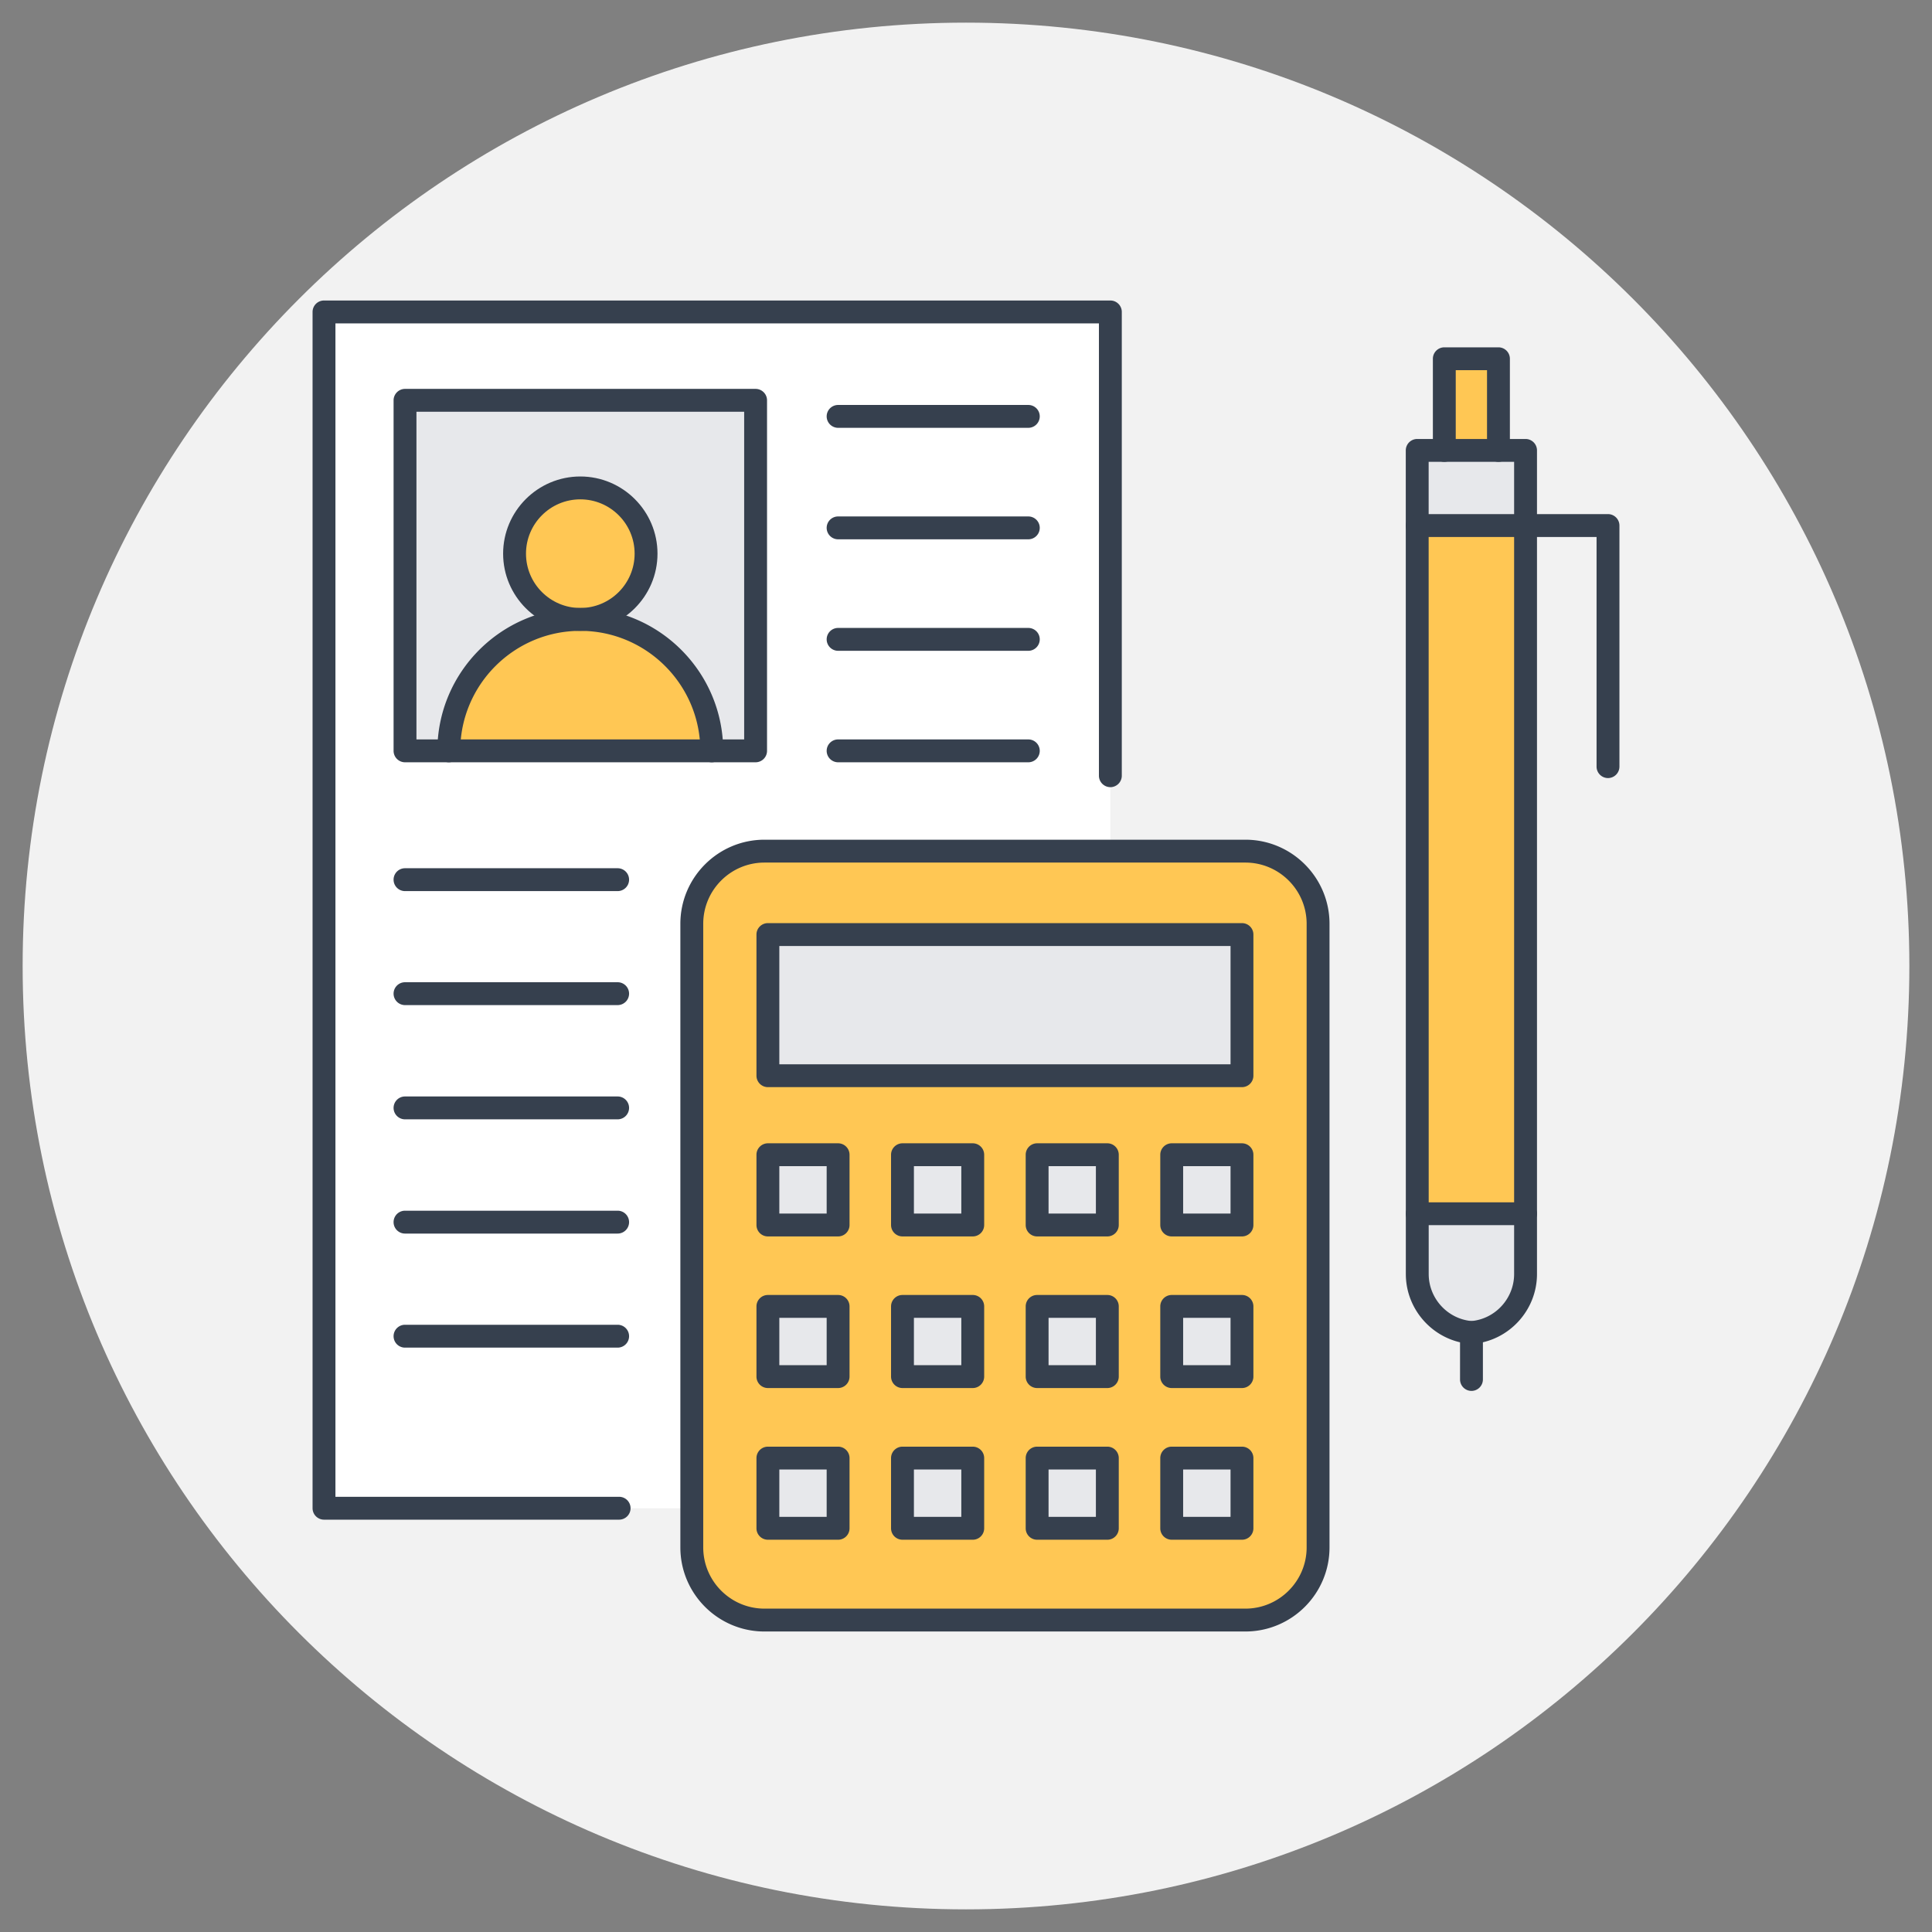<?xml version="1.0" encoding="UTF-8"?> <svg xmlns="http://www.w3.org/2000/svg" width="512" height="512" fill="none"><rect width="100%" height="100%" fill="#808080" stroke="none"/><path d="M506 256C506 117.924 394.076 6 256 6 117.94 6 6 117.924 6 256c0 138.06 111.94 250 250 250 138.076 0 250-111.94 250-250" style="fill:#f2f2f2;fill-opacity:1;fill-rule:nonzero;stroke:none;stroke-width:.152"></path><path d="M200.242 198.985V106.09h-92.909v92.894h81.288zm94.016 6.59v19.986H202.59c-10.636 0-19.258 8.62-19.258 19.257v154.879H85.864V82.667h208.393v122.909" style="fill:#fff;fill-opacity:1;fill-rule:nonzero;stroke:none;stroke-width:.152"></path><path d="M404.288 321.652v15.984c0 8.182-6.318 14.894-14.333 15.5-8.046-.606-14.364-7.318-14.364-15.5v-15.984h28.697" style="fill:#e7e8eb;fill-opacity:1;fill-rule:nonzero;stroke:none;stroke-width:.152"></path><path d="M404.288 139.273v182.379H375.59l-.015-182.38h28.712" style="fill:#ffc754;fill-opacity:1;fill-rule:nonzero;stroke:none;stroke-width:.152"></path><path d="M404.288 119.364v19.909h-28.712v-19.91H404.288" style="fill:#e7e8eb;fill-opacity:1;fill-rule:nonzero;stroke:none;stroke-width:.152"></path><path d="M397.106 95.076v24.288h-14.349V95.076h14.349M222.106 324.636v-18.62H203.5v18.62zm0 40.182v-18.606H203.5v18.606zm0 40.197V386.41H203.5v18.606zm35.682-80.379v-18.62h-18.621v18.62zm0 40.182v-18.606h-18.621v18.606zm0 40.197V386.41h-18.621v18.606zm35.667-80.379v-18.62h-18.607v18.62zm0 40.182v-18.606h-18.607v18.606zm0 40.197V386.41h-18.607v18.606zm35.681-119.94v-37.408H203.5v37.409zm0 39.561v-18.62h-18.62v18.62zm0 40.182v-18.606h-18.62v18.606zm0 40.197V386.41h-18.62v18.606zm20.167-160.197v165.258c0 10.636-8.636 19.257-19.273 19.257H202.59c-10.635 0-19.257-8.62-19.257-19.257V244.818c0-10.636 8.622-19.257 19.258-19.257H330.03c10.637 0 19.273 8.62 19.273 19.257" style="fill:#ffc754;fill-opacity:1;fill-rule:nonzero;stroke:none;stroke-width:.152"></path><path d="M329.136 386.41v18.605h-18.62V386.41h18.62M329.136 346.212v18.606h-18.62v-18.606h18.62M329.136 306.015v18.621h-18.62v-18.62h18.62M329.136 247.667v37.409H203.5v-37.41h125.636M293.455 386.41v18.605h-18.607V386.41h18.607M293.455 346.212v18.606h-18.607v-18.606h18.607M293.455 306.015v18.621h-18.607v-18.62h18.607M257.788 386.41v18.605h-18.621V386.41h18.62M257.788 346.212v18.606h-18.621v-18.606h18.62M257.788 306.015v18.621h-18.621v-18.62h18.62M222.106 386.41v18.605H203.5V386.41h18.606M222.106 346.212v18.606H203.5v-18.606h18.606M222.106 306.015v18.621H203.5v-18.62h18.606M200.242 106.09v92.895h-11.62c0-19.243-15.592-34.833-34.834-34.833 9.621 0 17.424-7.803 17.424-17.425 0-9.62-7.803-17.424-17.424-17.424-9.621 0-17.424 7.803-17.424 17.424 0 9.622 7.803 17.425 17.424 17.425-19.258 0-34.849 15.59-34.849 34.833h-11.606V106.09h92.91" style="fill:#e7e8eb;fill-opacity:1;fill-rule:nonzero;stroke:none;stroke-width:.152"></path><path d="M188.621 198.985H118.94c0-19.243 15.591-34.833 34.849-34.833 19.242 0 34.833 15.59 34.833 34.833M153.788 129.303c9.621 0 17.424 7.803 17.424 17.424 0 9.622-7.803 17.425-17.424 17.425-9.621 0-17.424-7.803-17.424-17.425 0-9.62 7.803-17.424 17.424-17.424" style="fill:#ffc754;fill-opacity:1;fill-rule:nonzero;stroke:none;stroke-width:.152"></path><path d="M164.076 402.727H85.864a3.04 3.04 0 0 1-3.03-3.03V82.667a3.03 3.03 0 0 1 3.03-3.03h208.393a3.03 3.03 0 0 1 3.03 3.03v122.909a3.04 3.04 0 0 1-3.03 3.03 3.04 3.04 0 0 1-3.03-3.03V85.697H88.894v310.97h75.182a3.03 3.03 0 0 1 3.03 3.03 3.04 3.04 0 0 1-3.03 3.03" style="fill:#36404e;fill-opacity:1;fill-rule:nonzero;stroke:none;stroke-width:.152"></path><path d="M153.788 132.333c-7.94 0-14.394 6.455-14.394 14.394 0 7.94 6.454 14.394 14.394 14.394s14.394-6.454 14.394-14.394-6.455-14.394-14.394-14.394zm0 34.849c-11.273 0-20.455-9.182-20.455-20.455 0-11.272 9.182-20.454 20.455-20.454 11.273 0 20.454 9.182 20.454 20.454 0 11.273-9.181 20.455-20.454 20.455" style="fill:#36404e;fill-opacity:1;fill-rule:nonzero;stroke:none;stroke-width:.152"></path><path d="M188.621 202.015a3.04 3.04 0 0 1-3.03-3.03c0-17.53-14.273-31.803-31.803-31.803-17.546 0-31.818 14.273-31.818 31.803a3.04 3.04 0 0 1-3.03 3.03 3.04 3.04 0 0 1-3.03-3.03c0-20.879 16.984-37.864 37.878-37.864 20.879 0 37.863 16.985 37.863 37.864a3.04 3.04 0 0 1-3.03 3.03" style="fill:#36404e;fill-opacity:1;fill-rule:nonzero;stroke:none;stroke-width:.152"></path><path d="M110.364 195.955h86.848V109.12h-86.848zm89.878 6.06h-92.909a3.04 3.04 0 0 1-3.03-3.03V106.09a3.04 3.04 0 0 1 3.03-3.03h92.91a3.04 3.04 0 0 1 3.03 3.03v92.894a3.04 3.04 0 0 1-3.03 3.03M272.515 113.379h-50.409a3.04 3.04 0 0 1-3.03-3.03 3.03 3.03 0 0 1 3.03-3.03h50.41a3.03 3.03 0 0 1 3.03 3.03 3.04 3.04 0 0 1-3.03 3.03M272.515 142.924h-50.409a3.04 3.04 0 0 1-3.03-3.03 3.03 3.03 0 0 1 3.03-3.03h50.41a3.03 3.03 0 0 1 3.03 3.03 3.04 3.04 0 0 1-3.03 3.03M272.515 172.47h-50.409a3.04 3.04 0 0 1-3.03-3.03 3.03 3.03 0 0 1 3.03-3.03h50.41a3.03 3.03 0 0 1 3.03 3.03 3.04 3.04 0 0 1-3.03 3.03M272.515 202.015h-50.409a3.04 3.04 0 0 1-3.03-3.03 3.03 3.03 0 0 1 3.03-3.03h50.41a3.03 3.03 0 0 1 3.03 3.03 3.04 3.04 0 0 1-3.03 3.03M163.682 236.152h-56.349a3.03 3.03 0 1 1 0-6.061h56.349a3.03 3.03 0 1 1 0 6.06M163.682 266.364h-56.349a3.04 3.04 0 0 1-3.03-3.03 3.03 3.03 0 0 1 3.03-3.031h56.349a3.03 3.03 0 0 1 3.03 3.03 3.04 3.04 0 0 1-3.03 3.03M163.682 296.636h-56.349a3.04 3.04 0 0 1-3.03-3.03 3.03 3.03 0 0 1 3.03-3.03h56.349a3.03 3.03 0 0 1 3.03 3.03 3.04 3.04 0 0 1-3.03 3.03M163.682 326.91h-56.349a3.03 3.03 0 1 1 0-6.062h56.349a3.03 3.03 0 1 1 0 6.061M163.682 357.136h-56.349a3.03 3.03 0 1 1 0-6.06h56.349a3.03 3.03 0 1 1 0 6.06M202.59 228.59c-8.954 0-16.226 7.274-16.226 16.228v165.258c0 8.94 7.272 16.227 16.227 16.227h127.44c8.954 0 16.242-7.288 16.242-16.227V244.818c0-8.954-7.288-16.227-16.243-16.227zm127.44 203.774H202.59c-12.287 0-22.287-10-22.287-22.288V244.818c0-12.288 10-22.288 22.288-22.288h127.44c12.302 0 22.302 10 22.302 22.288v165.258c0 12.288-10 22.288-22.303 22.288" style="fill:#36404e;fill-opacity:1;fill-rule:nonzero;stroke:none;stroke-width:.152"></path><path d="M206.53 282.045h119.576v-31.348H206.53Zm122.606 6.061H203.5a3.04 3.04 0 0 1-3.03-3.03v-37.41a3.03 3.03 0 0 1 3.03-3.03h125.636a3.03 3.03 0 0 1 3.03 3.03v37.41a3.04 3.04 0 0 1-3.03 3.03M206.53 321.606h12.546v-12.56H206.53zm15.576 6.06H203.5a3.03 3.03 0 0 1-3.03-3.03v-18.62a3.04 3.04 0 0 1 3.03-3.031h18.606a3.04 3.04 0 0 1 3.03 3.03v18.621a3.03 3.03 0 0 1-3.03 3.03M313.545 321.606h12.561v-12.56h-12.56zm15.591 6.06h-18.62a3.03 3.03 0 0 1-3.031-3.03v-18.62a3.04 3.04 0 0 1 3.03-3.031h18.621a3.04 3.04 0 0 1 3.03 3.03v18.621a3.03 3.03 0 0 1-3.03 3.03M277.879 321.606h12.545v-12.56H277.88zm15.576 6.06h-18.607a3.03 3.03 0 0 1-3.03-3.03v-18.62a3.04 3.04 0 0 1 3.03-3.031h18.607a3.04 3.04 0 0 1 3.03 3.03v18.621a3.03 3.03 0 0 1-3.03 3.03M242.197 321.606h12.56v-12.56h-12.56zm15.59 6.06h-18.62a3.03 3.03 0 0 1-3.03-3.03v-18.62a3.04 3.04 0 0 1 3.03-3.031h18.62a3.04 3.04 0 0 1 3.031 3.03v18.621a3.03 3.03 0 0 1-3.03 3.03M206.53 361.788h12.546v-12.546H206.53zm15.576 6.06H203.5a3.04 3.04 0 0 1-3.03-3.03v-18.606a3.03 3.03 0 0 1 3.03-3.03h18.606a3.03 3.03 0 0 1 3.03 3.03v18.606a3.04 3.04 0 0 1-3.03 3.03M313.545 361.788h12.561v-12.546h-12.56zm15.591 6.06h-18.62a3.04 3.04 0 0 1-3.031-3.03v-18.606a3.03 3.03 0 0 1 3.03-3.03h18.621a3.03 3.03 0 0 1 3.03 3.03v18.606a3.04 3.04 0 0 1-3.03 3.03M277.879 361.788h12.545v-12.546H277.88zm15.576 6.06h-18.607a3.04 3.04 0 0 1-3.03-3.03v-18.606a3.03 3.03 0 0 1 3.03-3.03h18.607a3.03 3.03 0 0 1 3.03 3.03v18.606a3.04 3.04 0 0 1-3.03 3.03M242.197 361.788h12.56v-12.546h-12.56zm15.59 6.06h-18.62a3.04 3.04 0 0 1-3.03-3.03v-18.606a3.03 3.03 0 0 1 3.03-3.03h18.62a3.03 3.03 0 0 1 3.031 3.03v18.606a3.04 3.04 0 0 1-3.03 3.03M206.53 401.985h12.546v-12.546H206.53zm15.576 6.06H203.5a3.03 3.03 0 0 1-3.03-3.03V386.41a3.03 3.03 0 0 1 3.03-3.03h18.606a3.03 3.03 0 0 1 3.03 3.03v18.606a3.03 3.03 0 0 1-3.03 3.03M313.545 401.985h12.561v-12.546h-12.56zm15.591 6.06h-18.62a3.03 3.03 0 0 1-3.031-3.03V386.41a3.03 3.03 0 0 1 3.03-3.03h18.621a3.03 3.03 0 0 1 3.03 3.03v18.606a3.03 3.03 0 0 1-3.03 3.03M277.879 401.985h12.545v-12.546H277.88zm15.576 6.06h-18.607a3.03 3.03 0 0 1-3.03-3.03V386.41a3.03 3.03 0 0 1 3.03-3.03h18.607a3.03 3.03 0 0 1 3.03 3.03v18.606a3.03 3.03 0 0 1-3.03 3.03M242.197 401.985h12.56v-12.546h-12.56zm15.59 6.06h-18.62a3.03 3.03 0 0 1-3.03-3.03V386.41a3.03 3.03 0 0 1 3.03-3.03h18.62a3.03 3.03 0 0 1 3.031 3.03v18.606a3.03 3.03 0 0 1-3.03 3.03M378.606 122.394l.015 215.242c0 6.425 4.954 11.864 11.333 12.455 6.364-.591 11.303-6.03 11.303-12.455V122.394Zm11.349 233.773c-.077 0-.152 0-.228-.015-9.621-.713-17.166-8.849-17.166-18.516l-.015-218.272a3.03 3.03 0 0 1 3.03-3.03h28.712a3.03 3.03 0 0 1 3.03 3.03v218.272c0 9.667-7.53 17.788-17.136 18.516-.076.015-.151.015-.227.015" style="fill:#36404e;fill-opacity:1;fill-rule:nonzero;stroke:none;stroke-width:.152"></path><path d="M426.136 206.197a3.04 3.04 0 0 1-3.03-3.03v-60.864h-47.53a3.04 3.04 0 0 1-3.03-3.03 3.04 3.04 0 0 1 3.03-3.03h50.56a3.04 3.04 0 0 1 3.03 3.03v63.894a3.04 3.04 0 0 1-3.03 3.03M389.955 368.606a3.04 3.04 0 0 1-3.03-3.03v-12.44a3.04 3.04 0 0 1 3.03-3.03 3.04 3.04 0 0 1 3.03 3.03v12.44a3.04 3.04 0 0 1-3.03 3.03M397.106 122.394a3.04 3.04 0 0 1-3.03-3.03V98.106h-8.288v21.258a3.04 3.04 0 0 1-3.03 3.03 3.04 3.04 0 0 1-3.03-3.03V95.076a3.03 3.03 0 0 1 3.03-3.03h14.348a3.03 3.03 0 0 1 3.03 3.03v24.288a3.04 3.04 0 0 1-3.03 3.03M404.288 324.682H375.59a3.04 3.04 0 0 1-3.03-3.03 3.03 3.03 0 0 1 3.03-3.03h28.697a3.03 3.03 0 0 1 3.03 3.03 3.04 3.04 0 0 1-3.03 3.03" style="fill:#36404e;fill-opacity:1;fill-rule:nonzero;stroke:none;stroke-width:.152"></path></svg> 